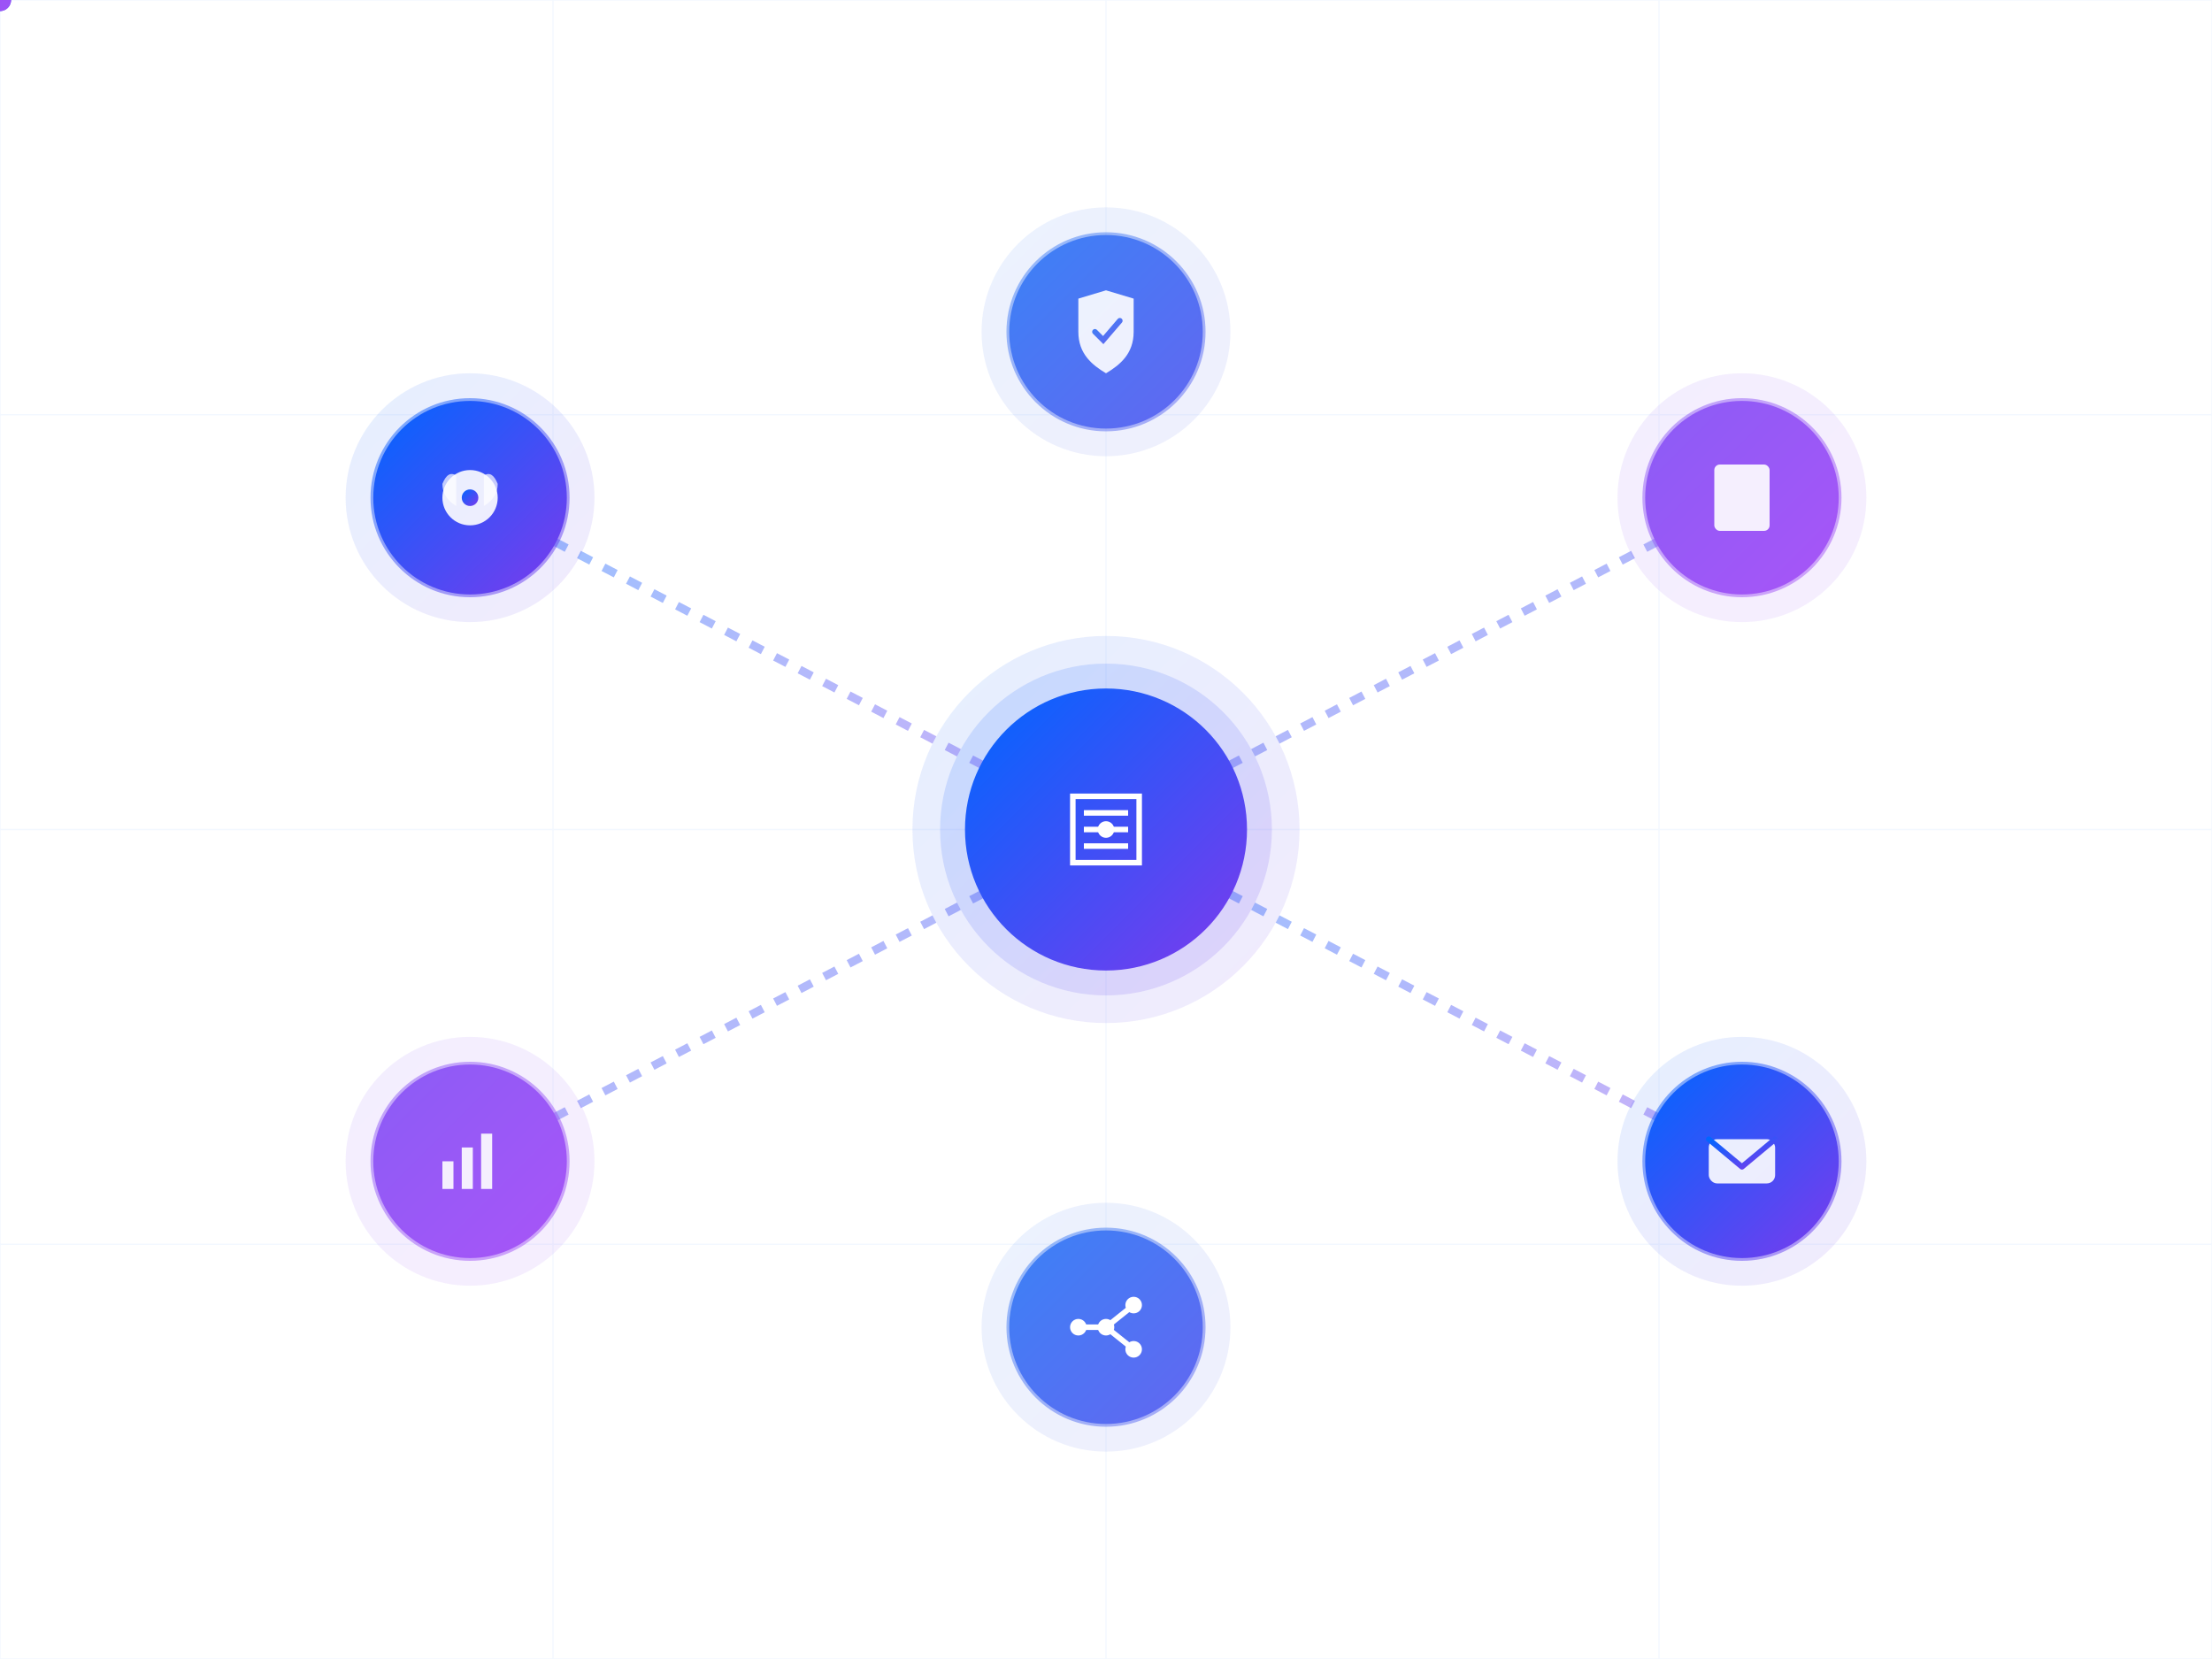 <svg width="800" height="600" viewBox="0 0 800 600" xmlns="http://www.w3.org/2000/svg">
  <defs>
    <linearGradient id="primaryGradient" x1="0%" y1="0%" x2="100%" y2="100%">
      <stop offset="0%" style="stop-color:#0066FF;stop-opacity:1" />
      <stop offset="100%" style="stop-color:#7C3AED;stop-opacity:1" />
    </linearGradient>
    <linearGradient id="secondaryGradient" x1="0%" y1="0%" x2="100%" y2="100%">
      <stop offset="0%" style="stop-color:#3B82F6;stop-opacity:1" />
      <stop offset="100%" style="stop-color:#6366F1;stop-opacity:1" />
    </linearGradient>
    <linearGradient id="accentGradient" x1="0%" y1="0%" x2="100%" y2="100%">
      <stop offset="0%" style="stop-color:#8B5CF6;stop-opacity:1" />
      <stop offset="100%" style="stop-color:#A855F7;stop-opacity:1" />
    </linearGradient>
    <filter id="glow">
      <feGaussianBlur stdDeviation="4" result="coloredBlur"/>
      <feMerge>
        <feMergeNode in="coloredBlur"/>
        <feMergeNode in="SourceGraphic"/>
      </feMerge>
    </filter>
  </defs>
  
  <!-- Background subtle grid -->
  <g opacity="0.05">
    <path d="M 0 0 L 800 0 L 800 600 L 0 600 Z" fill="none" stroke="#0066FF" stroke-width="0.5"/>
    <line x1="0" y1="150" x2="800" y2="150" stroke="#0066FF" stroke-width="0.5"/>
    <line x1="0" y1="300" x2="800" y2="300" stroke="#0066FF" stroke-width="0.5"/>
    <line x1="0" y1="450" x2="800" y2="450" stroke="#0066FF" stroke-width="0.5"/>
    <line x1="200" y1="0" x2="200" y2="600" stroke="#0066FF" stroke-width="0.5"/>
    <line x1="400" y1="0" x2="400" y2="600" stroke="#0066FF" stroke-width="0.5"/>
    <line x1="600" y1="0" x2="600" y2="600" stroke="#0066FF" stroke-width="0.5"/>
  </g>
  
  <!-- Connection lines (draw first, behind nodes) -->
  <!-- From center to all agents -->
  <line x1="400" y1="300" x2="400" y2="120" stroke="url(#primaryGradient)" stroke-width="3" opacity="0.4" stroke-dasharray="5,5">
    <animate attributeName="stroke-dashoffset" from="0" to="10" dur="1s" repeatCount="indefinite"/>
  </line>
  <line x1="400" y1="300" x2="630" y2="180" stroke="url(#primaryGradient)" stroke-width="3" opacity="0.4" stroke-dasharray="5,5">
    <animate attributeName="stroke-dashoffset" from="0" to="10" dur="1s" repeatCount="indefinite"/>
  </line>
  <line x1="400" y1="300" x2="630" y2="420" stroke="url(#primaryGradient)" stroke-width="3" opacity="0.4" stroke-dasharray="5,5">
    <animate attributeName="stroke-dashoffset" from="0" to="10" dur="1s" repeatCount="indefinite"/>
  </line>
  <line x1="400" y1="300" x2="400" y2="480" stroke="url(#primaryGradient)" stroke-width="3" opacity="0.4" stroke-dasharray="5,5">
    <animate attributeName="stroke-dashoffset" from="0" to="10" dur="1s" repeatCount="indefinite"/>
  </line>
  <line x1="400" y1="300" x2="170" y2="420" stroke="url(#primaryGradient)" stroke-width="3" opacity="0.4" stroke-dasharray="5,5">
    <animate attributeName="stroke-dashoffset" from="0" to="10" dur="1s" repeatCount="indefinite"/>
  </line>
  <line x1="400" y1="300" x2="170" y2="180" stroke="url(#primaryGradient)" stroke-width="3" opacity="0.4" stroke-dasharray="5,5">
    <animate attributeName="stroke-dashoffset" from="0" to="10" dur="1s" repeatCount="indefinite"/>
  </line>
  
  <!-- Data flow particles -->
  <circle r="4" fill="#0066FF" opacity="0.8">
    <animateMotion dur="3s" repeatCount="indefinite" path="M 400 300 L 400 120"/>
  </circle>
  <circle r="4" fill="#7C3AED" opacity="0.8">
    <animateMotion dur="3s" repeatCount="indefinite" path="M 400 300 L 630 180"/>
  </circle>
  <circle r="4" fill="#A855F7" opacity="0.8">
    <animateMotion dur="3s" repeatCount="indefinite" path="M 400 300 L 630 420"/>
  </circle>
  
  <!-- Central Orchestrator Node (Larger) -->
  <g transform="translate(400, 300)">
    <circle r="70" fill="url(#primaryGradient)" opacity="0.1"/>
    <circle r="60" fill="url(#primaryGradient)" opacity="0.15"/>
    <circle r="50" fill="url(#primaryGradient)" filter="url(#glow)"/>
    <circle r="50" fill="none" stroke="url(#primaryGradient)" stroke-width="2"/>
    
    <!-- Orchestrator icon -->
    <g transform="translate(-20, -20)">
      <path d="M 8 8 L 32 8 L 32 32 L 8 32 Z" fill="none" stroke="white" stroke-width="2"/>
      <circle cx="20" cy="20" r="3" fill="white"/>
      <line x1="12" y1="14" x2="28" y2="14" stroke="white" stroke-width="2"/>
      <line x1="12" y1="20" x2="28" y2="20" stroke="white" stroke-width="2"/>
      <line x1="12" y1="26" x2="28" y2="26" stroke="white" stroke-width="2"/>
    </g>
  </g>
  
  <!-- Regulatory Agent (Top) -->
  <g transform="translate(400, 120)">
    <circle r="45" fill="url(#secondaryGradient)" opacity="0.1"/>
    <circle r="35" fill="url(#secondaryGradient)"/>
    <circle r="35" fill="none" stroke="url(#secondaryGradient)" stroke-width="2" opacity="0.5"/>
    
    <!-- Shield icon -->
    <path d="M 0 -15 L 10 -12 L 10 0 C 10 8 5 12 0 15 C -5 12 -10 8 -10 0 L -10 -12 Z" 
          fill="white" opacity="0.9"/>
    <path d="M -4 0 L -1 3 L 5 -4" fill="none" stroke="url(#secondaryGradient)" 
          stroke-width="2" stroke-linecap="round"/>
  </g>
  
  <!-- Legal Agent (Top Right) -->
  <g transform="translate(630, 180)">
    <circle r="45" fill="url(#accentGradient)" opacity="0.1"/>
    <circle r="35" fill="url(#accentGradient)"/>
    <circle r="35" fill="none" stroke="url(#accentGradient)" stroke-width="2" opacity="0.5"/>
    
    <!-- Document icon -->
    <rect x="-10" y="-12" width="20" height="24" rx="2" fill="white" opacity="0.9"/>
    <line x1="-6" y1="-6" x2="6" y2="-6" stroke="url(#accentGradient)" stroke-width="1.5"/>
    <line x1="-6" y1="0" x2="6" y2="0" stroke="url(#accentGradient)" stroke-width="1.5"/>
    <line x1="-6" y1="6" x2="2" y2="6" stroke="url(#accentGradient)" stroke-width="1.5"/>
  </g>
  
  <!-- Marketing Agent (Bottom Right) -->
  <g transform="translate(630, 420)">
    <circle r="45" fill="url(#primaryGradient)" opacity="0.1"/>
    <circle r="35" fill="url(#primaryGradient)"/>
    <circle r="35" fill="none" stroke="url(#primaryGradient)" stroke-width="2" opacity="0.5"/>
    
    <!-- Message icon -->
    <rect x="-12" y="-8" width="24" height="16" rx="3" fill="white" opacity="0.9"/>
    <path d="M -12 -8 L 0 2 L 12 -8" fill="none" stroke="url(#primaryGradient)" 
          stroke-width="2" stroke-linecap="round" stroke-linejoin="round"/>
  </g>
  
  <!-- Distribution Agent (Bottom) -->
  <g transform="translate(400, 480)">
    <circle r="45" fill="url(#secondaryGradient)" opacity="0.1"/>
    <circle r="35" fill="url(#secondaryGradient)"/>
    <circle r="35" fill="none" stroke="url(#secondaryGradient)" stroke-width="2" opacity="0.5"/>
    
    <!-- Share/Distribution icon -->
    <circle cx="0" cy="0" r="3" fill="white"/>
    <circle cx="10" cy="-8" r="3" fill="white"/>
    <circle cx="10" cy="8" r="3" fill="white"/>
    <circle cx="-10" cy="0" r="3" fill="white"/>
    <line x1="0" y1="0" x2="10" y2="-8" stroke="white" stroke-width="2"/>
    <line x1="0" y1="0" x2="10" y2="8" stroke="white" stroke-width="2"/>
    <line x1="0" y1="0" x2="-10" y2="0" stroke="white" stroke-width="2"/>
  </g>
  
  <!-- Analytics Agent (Bottom Left) -->
  <g transform="translate(170, 420)">
    <circle r="45" fill="url(#accentGradient)" opacity="0.1"/>
    <circle r="35" fill="url(#accentGradient)"/>
    <circle r="35" fill="none" stroke="url(#accentGradient)" stroke-width="2" opacity="0.5"/>
    
    <!-- Bar chart icon -->
    <rect x="-10" y="0" width="4" height="10" fill="white" opacity="0.9"/>
    <rect x="-3" y="-5" width="4" height="15" fill="white" opacity="0.9"/>
    <rect x="4" y="-10" width="4" height="20" fill="white" opacity="0.9"/>
  </g>
  
  <!-- Knowledge Agent (Top Left) -->
  <g transform="translate(170, 180)">
    <circle r="45" fill="url(#primaryGradient)" opacity="0.1"/>
    <circle r="35" fill="url(#primaryGradient)"/>
    <circle r="35" fill="none" stroke="url(#primaryGradient)" stroke-width="2" opacity="0.5"/>
    
    <!-- Brain/Knowledge icon -->
    <circle cx="0" cy="0" r="10" fill="white" opacity="0.9"/>
    <path d="M -5 -8 Q -8 -10 -10 -5 Q -10 0 -5 3" fill="white" opacity="0.7"/>
    <path d="M 5 -8 Q 8 -10 10 -5 Q 10 0 5 3" fill="white" opacity="0.7"/>
    <circle cx="0" cy="0" r="3" fill="url(#primaryGradient)"/>
  </g>
</svg>